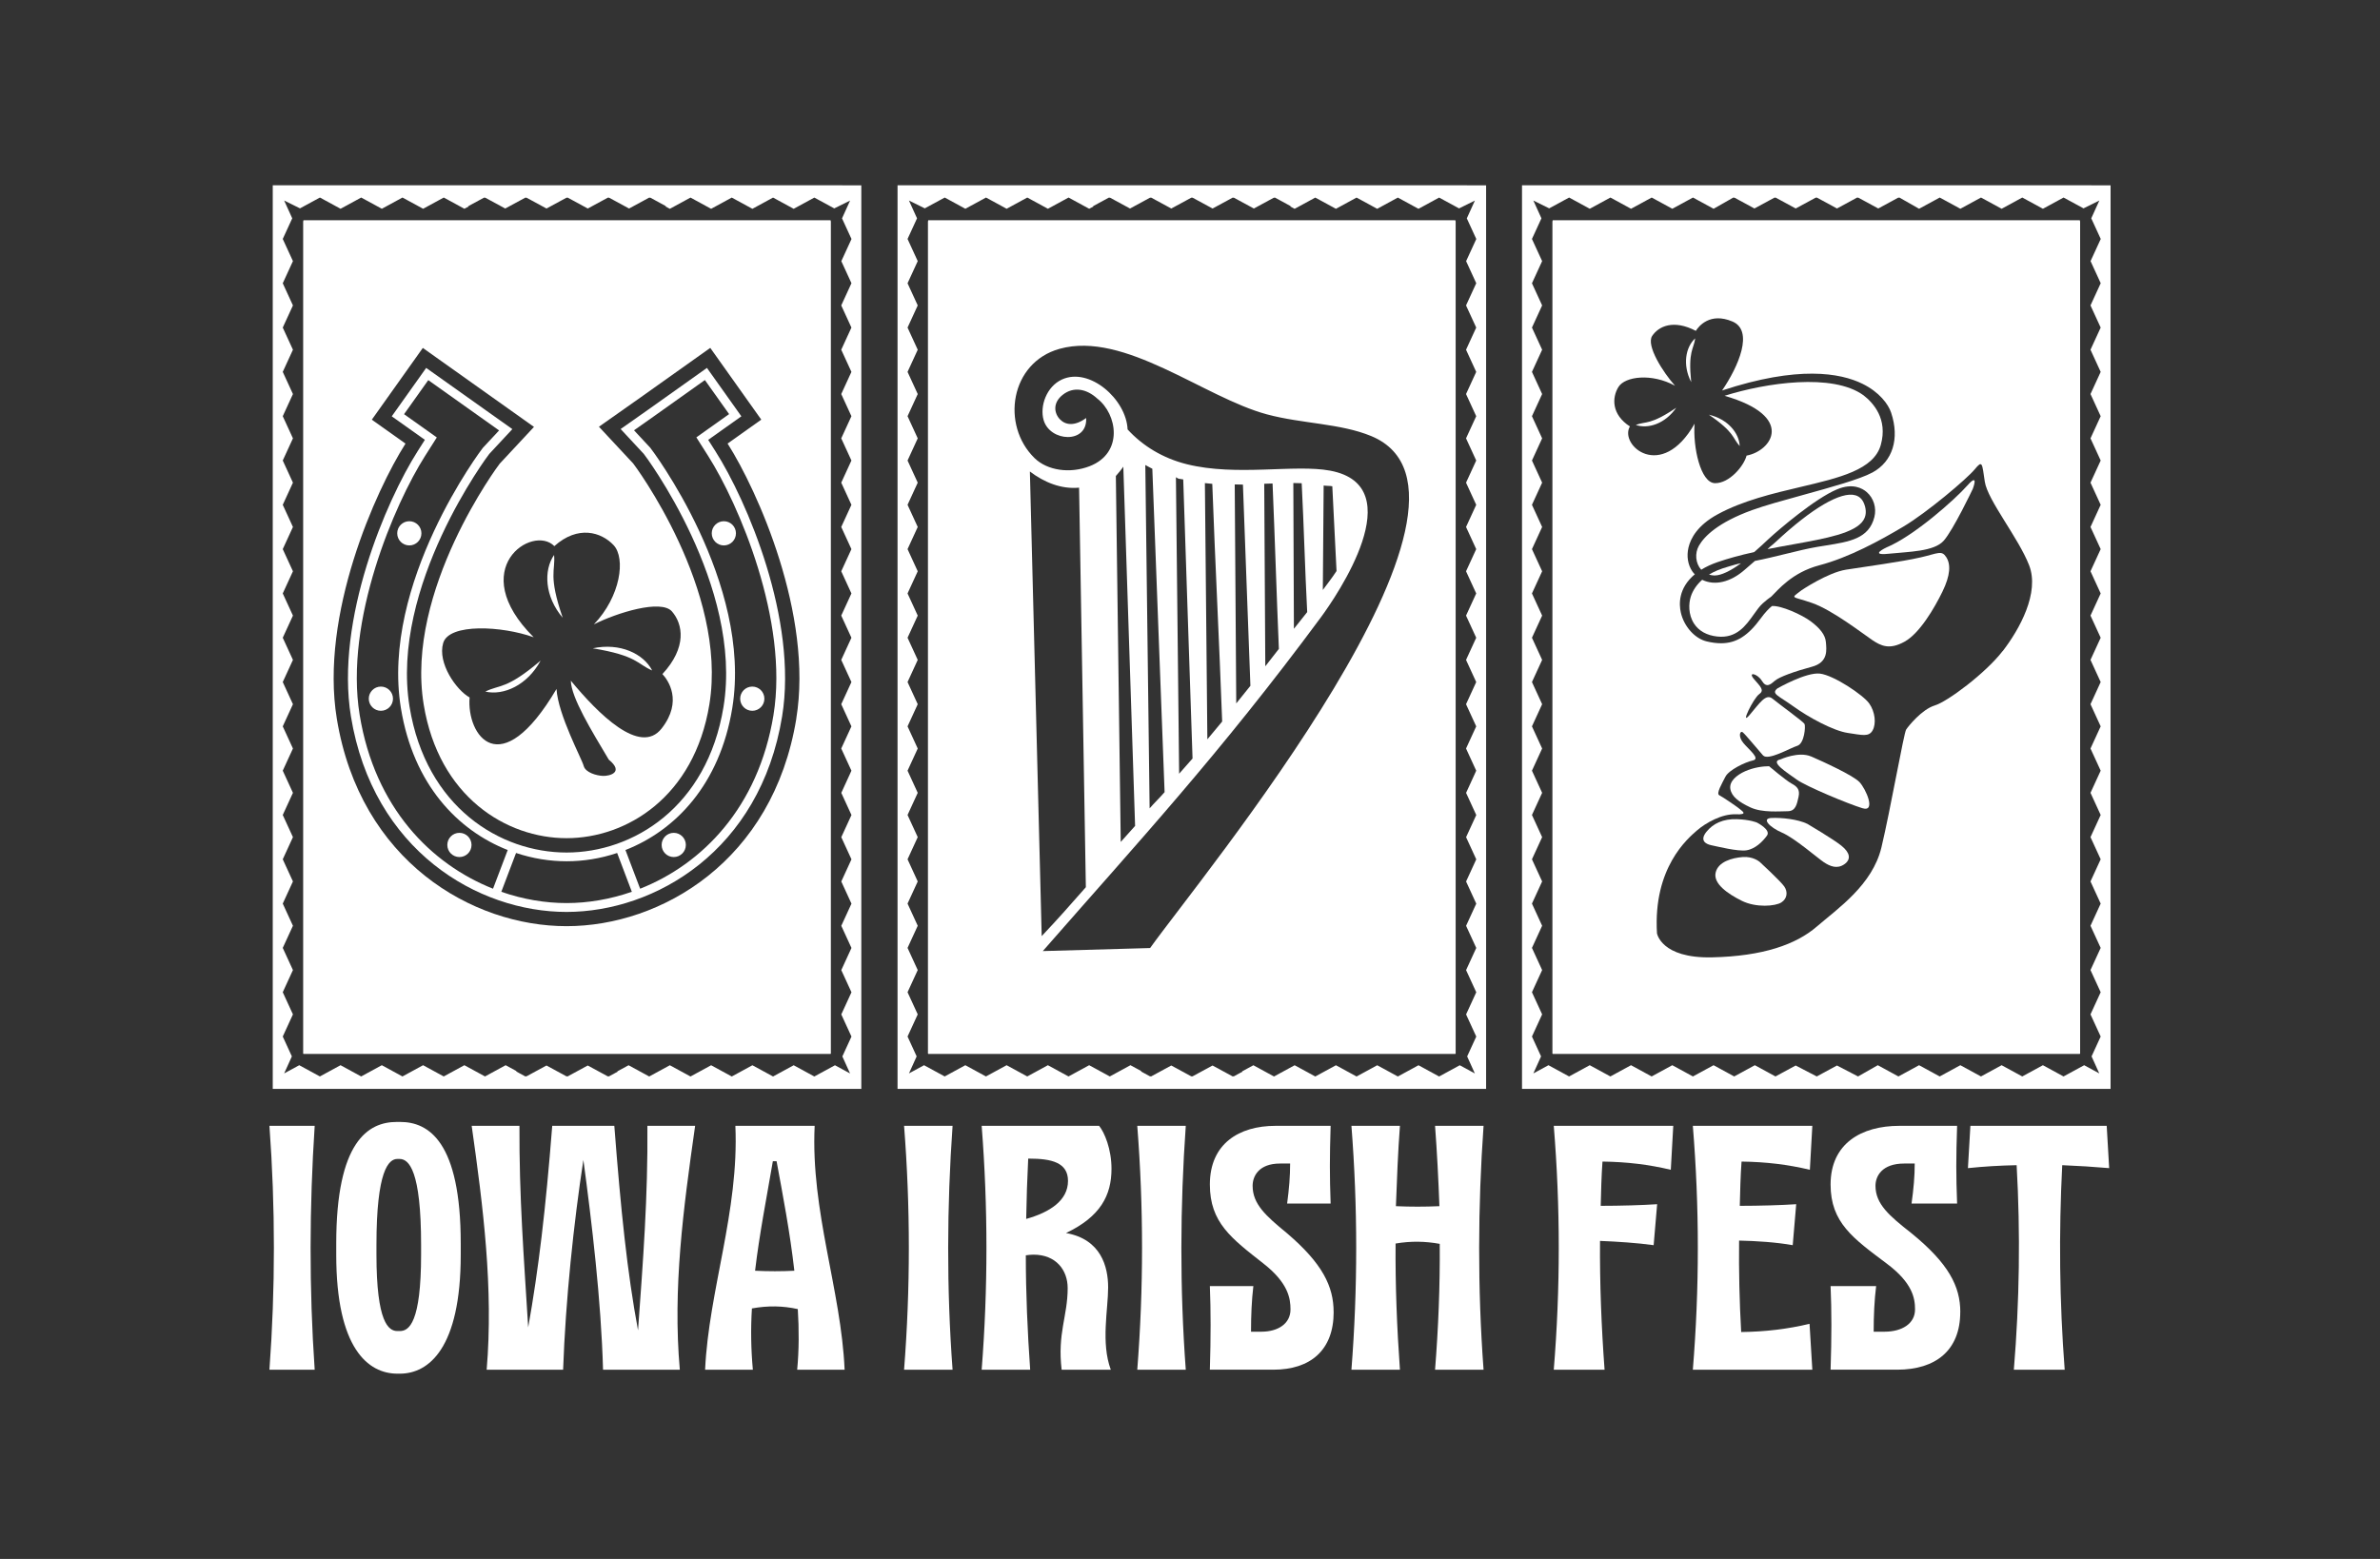 <?xml version="1.0" encoding="UTF-8"?>
<svg id="Layer_1" xmlns="http://www.w3.org/2000/svg" version="1.1" viewBox="0 0 580 380">
  <rect x="0" y="0" width="580" height="380" fill="#333333" stroke="none"/>
  <!-- Generator: Adobe Illustrator 29.5.1, SVG Export Plug-In . SVG Version: 2.1.0 Build 141)  -->
  <defs>
    <style>
      .st0 {
        fill: #fff;
      }
    </style>
  </defs>
  <g>
    <path class="st0" d="M65.66,333.88c1.45-19.82,1.45-39.63,0-59.45h11.03c-1.29,19.66-1.37,39.63,0,59.45h-11.03Z"/>
    <path class="st0" d="M96.85,334.84c-7.15,0-14.91-6.15-14.91-29v-2.72c0-24.85,7.76-29.64,14.75-29.64h.84c6.92,0,14.75,4.79,14.75,29.64v2.72c0,22.85-7.83,29-14.83,29h-.61ZM97.45,324.45c2.21,0,5.17-2,5.17-18.7v-2.24c0-18.22-2.97-21.01-5.25-21.01h-.53c-2.13,0-5.1,2.8-5.1,21.01v2.24c0,16.7,2.97,18.7,5.1,18.7h.61Z"/>
    <path class="st0" d="M169.4,274.43c-2.89,20.3-5.48,39.63-3.73,59.45h-18.71c-.46-16.86-2.74-35.96-4.79-51.14-2.36,15.34-4.34,34.2-4.94,51.14h-18.63c1.67-19.82-.84-39.63-3.65-59.45h11.64c-.08,17.26,1.06,31.8,2.13,49.14,2.51-14.06,4.26-28.68,5.86-49.14h15.13c1.6,20.69,3.12,35.56,5.78,49.86,1.22-16.94,2.43-32.52,2.28-49.86h11.64Z"/>
    <path class="st0" d="M194.27,333.88c.46-4.87.46-9.83.15-14.78-3.65-.8-7.22-.88-11.18-.16-.31,4.95-.23,9.91.23,14.94h-11.64c.91-19.42,8.29-38.59,7.38-59.45h19.32c-.99,20.85,6.46,40.03,7.3,59.45h-11.56ZM193.58,309.75c-1.06-9.35-2.81-18.46-4.33-26.69h-.91c-1.52,8.87-3.27,17.74-4.33,26.69,3.27.16,6.39.16,9.58,0Z"/>
    <path class="st0" d="M220.32,333.88c1.55-19.82,1.55-39.63,0-59.45h11.82c-1.39,19.66-1.47,39.63,0,59.45h-11.82Z"/>
    <path class="st0" d="M270.71,333.88h-11.99c-1.06-8.95,1.47-13.02,1.47-19.9,0-4.39-2.85-8.15-8.32-8.15-.65,0-1.3.08-1.88.16,0,9.27.41,18.62,1.06,27.89h-11.82c1.55-19.82,1.55-39.63,0-59.45h28.62c1.31,1.6,3.02,5.67,3.02,10.47,0,6.47-2.69,11.67-11.09,15.66,8.56,1.52,10.27,8.23,10.27,13.26,0,5.35-1.79,13.5.65,20.06ZM250.57,282.42c-.24,4.87-.41,9.75-.49,14.7,5.71-1.6,10.19-4.47,10.19-9.27,0-4.47-3.99-5.43-9.46-5.43h-.24Z"/>
    <path class="st0" d="M277.15,333.88c1.55-19.82,1.55-39.63,0-59.45h11.82c-1.39,19.66-1.47,39.63,0,59.45h-11.82Z"/>
    <path class="st0" d="M325.01,319.81c0,9.35-5.71,14.06-14.68,14.06h-15.49c.24-7.91.24-14.46,0-20.37h10.6c-.41,3.44-.57,7.11-.57,11.11h2.53c4,0,7.09-1.92,7.09-5.43,0-2.72-.57-6.47-6.6-11.19-7.83-6.15-13.05-9.99-13.05-19.26,0-9.99,7.17-14.3,15.98-14.3h13.45c-.24,7.83-.24,12.07,0,18.94h-10.6c.49-3.68.73-6.63.73-9.75h-2.45c-5.22,0-6.69,3.12-6.69,5.43,0,4.48,3.26,7.35,8.32,11.51,8.72,7.43,11.42,13.02,11.42,19.26Z"/>
    <path class="st0" d="M361.54,274.43c-1.39,19.66-1.47,39.63,0,59.45h-11.82c.81-10.23,1.22-20.45,1.14-30.68-3.51-.64-7.01-.72-10.76-.08-.08,10.23.33,20.54,1.06,30.76h-11.82c1.55-19.82,1.55-39.63,0-59.45h11.82c-.49,6.47-.73,13.02-.98,19.58,3.59.16,6.93.16,10.6,0-.24-6.47-.57-13.02-1.06-19.58h11.82Z"/>
    <path class="st0" d="M407.17,285.14c-5.38-1.28-10.67-1.92-16.65-2-.26,3.6-.34,7.19-.43,10.79,4.7,0,10.25-.16,13.75-.4l-.85,9.99c-4.01-.56-8.97-.88-13.07-1.04-.08,10.47.34,20.93,1.11,31.4h-12.38c1.62-19.82,1.62-39.63,0-59.45h29.12l-.6,10.71Z"/>
    <path class="st0" d="M440.98,322.69l.68,11.19h-29.12c1.62-19.82,1.62-39.63,0-59.45h29.12l-.6,10.71c-5.38-1.28-10.67-1.92-16.65-2-.26,3.6-.34,7.19-.43,10.79,4.7,0,10.25-.16,13.75-.4l-.85,9.99c-4.01-.72-8.97-1.04-13.07-1.12-.08,7.43.09,14.86.51,22.29,5.98-.08,11.27-.72,16.65-2Z"/>
    <path class="st0" d="M477.71,319.81c0,9.35-5.98,14.06-15.37,14.06h-16.23c.26-7.91.26-14.46,0-20.37h11.1c-.43,3.44-.6,7.11-.6,11.11h2.65c4.19,0,7.43-1.92,7.43-5.43,0-2.72-.6-6.47-6.92-11.19-8.2-6.15-13.66-9.99-13.66-19.26,0-9.99,7.51-14.3,16.74-14.3h14.09c-.26,7.83-.26,12.07,0,18.94h-11.1c.51-3.68.77-6.63.77-9.75h-2.56c-5.47,0-7,3.12-7,5.43,0,4.48,3.42,7.35,8.71,11.51,9.14,7.43,11.96,13.02,11.96,19.26Z"/>
    <path class="st0" d="M503.15,333.88h-12.38c1.37-16.62,1.62-33.24.68-49.86-4.1.08-8.03.32-11.87.72l.6-10.31h33.22l.6,10.31c-3.67-.32-7.51-.56-11.44-.72-.85,16.54-.68,33.24.6,49.86Z"/>
  </g>
  <g>
    <path class="st0" d="M226.22,53.68l-.08.33v202.8l.08.09h128.44l.08-.09V54.01l-.08-.33h-128.44ZM250.98,114.93c3.46,2.64,7.66,4.36,11.99,3.94l1.65,97.39c-3.47,3.97-7.08,8.04-10.76,11.92l-2.88-113.25ZM280.26,231.09l-26.13.74c23.24-26.57,43.07-47.96,67.77-81.36,3.77-5.1,22.27-32.01,2.24-35.75-8.64-1.61-22.78,1.45-34.89-1.56-5.83-1.44-10.79-4.47-14.46-8.49-.3-7.33-9.29-15.26-16.01-12.16-3.75,1.73-5.42,6.49-4.46,9.86,1.53,5.38,10.75,5.87,10.37-.48-2.81,2.07-5.03,1.73-6.38.33-1.4-1.44-1.85-4,.68-5.99,2.63-2.07,5.81-1.47,8.43.94,4.85,3.77,6.44,13.23-1.88,16.47-4.8,1.86-10.31,1.06-13.42-1.97-8.25-8.05-5.93-23.3,6.09-26.64,15.84-4.41,35.17,11.84,50.53,15.97,8.54,2.3,17.93,2.19,25.41,5.29,35.45,14.69-41.85,107.93-53.88,124.81ZM271.92,116.04c.41-.43,1.54-1.81,1.83-2.29l2.87,87.57c-.88,1.02-2.61,2.88-3.5,3.91-.4-29.73-.8-59.46-1.19-89.19ZM279.1,113.34c.36.22,1.34.72,1.72.92l2.99,78.83c-.89,1.04-2.76,2.91-3.65,3.95l-1.05-83.7ZM286.56,116.34c.28.08.4.28.68.35.09.02,1.01.14,1.11.17.78,22.92,1.48,45.11,2.27,68.03-.89,1.07-2.39,2.65-3.27,3.71l-.78-72.25ZM293.63,117.76c.37.03,1.43.15,1.8.18.72,19.69,1.69,38.24,2.41,57.93-.89,1.11-2.72,3.25-3.61,4.34-.2-20.81-.4-41.63-.6-62.45ZM300.89,118.08c.37,0,1.64.04,2.01.04.64,16.67,1.17,32.38,1.82,49.05-.9,1.14-2.57,3.18-3.45,4.29-.12-17.79-.25-35.59-.37-53.38ZM308.09,117.92l2.03-.07c.58,13.72.96,26.61,1.54,40.32-.88,1.15-2.45,3.13-3.31,4.24-.05-7.06-.22-37.92-.26-44.49ZM315.18,117.74c.38,0,1.67.04,2.04.05.54,10.67.79,20.73,1.34,31.41-.89,1.18-2.37,2.93-3.24,4.07l-.14-35.53ZM322.37,143.81c.07-8.49.14-16.98.2-25.46.41.09,1.73.07,2.11.18l1.03,20.66c-.99,1.55-2.67,3.69-3.34,4.62Z"/>
    <path class="st0" d="M357.5,45.16h-138.77v29.88s0,4.15,0,4.15v49.29s0,3.52,0,3.52v51.85s0,2.88,0,2.88v53.25s0,4.37,0,4.37v21.07h143.43v-32.22s0-4.15,0-4.15v-47.7s0-3.52,0-3.52v-50.2s0-2.88,0-2.88v-55.91s0-6.71,0-6.71v-16.96h-4.66ZM359.75,69.05l-2.48,5.4,2.48,5.4-2.48,5.4,2.48,5.4-2.48,5.4,2.48,5.4-2.48,5.4,2.48,5.4-2.48,5.4,2.48,5.4-2.48,5.4,2.48,5.4-2.48,5.4,2.48,5.4-2.48,5.4,2.48,5.4-2.48,5.4,2.48,5.4-2.48,5.4,2.48,5.4-2.48,5.4,2.48,5.4-.26.58s0,0,0,0l-.13.29s0,0,0,0l-2.08,4.54,2.48,5.4-2.48,5.4,2.48,5.4-2.48,5.4,2.48,5.4-2.48,5.4,2.48,5.4-2.48,5.4,2.48,5.4-2.48,5.4,2.48,5.4-2.22,4.84,1.88,4.15-3.68-2-5.03,2.74-5.03-2.74-5.03,2.74-5.03-2.74-5.03,2.74-5.03-2.74-5.03,2.74-5.03-2.74-5.03,2.74-5.03-2.74-2.78,1.51c.05.01.11.02.16.03l-2.19,1.19-.11-.06-.11.06-4.92-2.67-4.92,2.67-.11-.06-.11.06-4.92-2.67-4.92,2.67-.11-.06-.11.06-2.28-1.24c.05-.01.11-.02.16-.04l-2.69-1.46-5.03,2.74-5.03-2.74-5.03,2.74-5.03-2.74-5.03,2.74-5.03-2.74-5.03,2.74-5.03-2.74-5.03,2.74-5.03-2.74-3.68,2,1.88-4.15-2.22-4.84,2.48-5.4-2.48-5.4,2.48-5.4-2.48-5.4,2.48-5.4-2.48-5.4,2.48-5.4-2.48-5.4,2.48-5.4-2.48-5.4,2.48-5.4-2.48-5.4,2.48-5.4-2.48-5.4,2.48-5.4-2.48-5.4,2.48-5.4-2.48-5.4,2.48-5.4-2.48-5.4,2.48-5.4-2.48-5.4,2.48-5.4-2.48-5.4,2.48-5.4-2.48-5.4,2.48-5.4-2.48-5.4,2.48-5.4-2.48-5.4,2.48-5.4-2.48-5.4,2.48-5.4-2.48-5.4,2.48-5.4-2.48-5.4,2.31-5.03-1.97-4.34,3.86,1.91,4.86-2.64,5.03,2.74,5.03-2.74,5.03,2.74,5.03-2.74,5.03,2.74,5.03-2.74,5.03,2.74,1.08-.58c-.07,0-.13-.01-.2-.02l3.93-2.13.11.06.11-.06,4.92,2.67,4.92-2.67.11.06.11-.06,4.92,2.67,4.92-2.67.11.06.11-.06,4.92,2.67,4.92-2.67.11.06.11-.06,4.92,2.67,4.92-2.67.11.06.11-.06,3.89,2.12c-.07,0-.13.01-.2.02l1.11.6,5.03-2.74,5.03,2.74,5.03-2.74,5.03,2.74,5.03-2.74,5.03,2.74,5.03-2.74,4.86,2.64,3.86-1.91-1.97,4.34,2.31,5.03-2.48,5.4,2.48,5.4Z"/>
  </g>
  <g>
    <path class="st0" d="M99.75,132.95c1.63,0,2.95-1.32,2.95-2.95s-1.32-2.95-2.95-2.95-2.95,1.32-2.95,2.95,1.32,2.95,2.95,2.95Z"/>
    <path class="st0" d="M92.82,167.36c-1.63,0-2.95,1.32-2.95,2.95s1.32,2.95,2.95,2.95,2.95-1.32,2.95-2.95-1.32-2.95-2.95-2.95Z"/>
    <path class="st0" d="M111.96,203.01c-1.63,0-2.95,1.32-2.95,2.95s1.32,2.95,2.95,2.95,2.95-1.32,2.95-2.95-1.32-2.95-2.95-2.95Z"/>
    <path class="st0" d="M135.03,135.27c-2.59,3.76-2.32,10.11,2.1,15.31-3.58-10.43-1.74-11.39-2.1-15.31Z"/>
    <path class="st0" d="M131.75,161.02c-8.4,7.16-9.96,5.79-13.48,7.56,4.45,1.03,10.25-1.55,13.48-7.56Z"/>
    <path class="st0" d="M144.45,158.03c10.89,1.78,10.85,3.86,14.48,5.4-2.09-4.06-7.81-6.83-14.48-5.4Z"/>
    <path class="st0" d="M164.19,203.01c-1.63,0-2.95,1.32-2.95,2.95s1.32,2.95,2.95,2.95,2.95-1.32,2.95-2.95-1.32-2.95-2.95-2.95Z"/>
    <path class="st0" d="M172.6,107.21l8.07-5.73-8.39-11.8-14.28,10.15-6.75,4.75,5.64,6.06c.2.22,24.25,32.18,19.43,61.65-4.01,24.53-22.11,35.52-38.25,35.52s-34.24-10.98-38.26-35.52c-4.82-29.44,19.23-61.43,19.42-61.64l5.63-6.05-21-14.92-8.39,11.8,8.07,5.73-1.78,2.8c-7.64,12.02-20.1,41.01-16.24,64.62,5.36,32.74,30.99,47.66,52.54,47.66s47.19-14.91,52.54-47.66c3.86-23.61-8.59-52.6-16.24-64.62l-1.78-2.8ZM87.65,174.27c-3.75-22.95,8.49-51.41,15.93-63.12l2.87-4.52-7.98-5.67,5.9-8.3,17.26,12.26-3.97,4.26c-.21.23-24.95,32.92-19.96,63.44,3.04,18.61,13.84,29.79,26.03,34.58l-3.58,9.43c-15.09-5.98-28.81-19.75-32.5-42.36ZM138.08,220.13c-5.18,0-10.61-.9-15.91-2.75l3.59-9.46c4.07,1.35,8.25,2.02,12.32,2.02s8.25-.66,12.32-2.02l3.58,9.46c-5.31,1.84-10.73,2.75-15.91,2.75ZM188.5,174.27c-3.7,22.61-17.41,36.39-32.5,42.36l-3.58-9.43c12.19-4.78,22.98-15.97,26.03-34.58,5.01-30.61-19.76-63.22-19.97-63.46l-3.97-4.27,4.74-3.34,12.53-8.91,5.9,8.3-7.98,5.67,2.87,4.52c7.44,11.71,19.68,40.18,15.93,63.12Z"/>
    <path class="st0" d="M183.33,173.26c1.63,0,2.95-1.32,2.95-2.95s-1.32-2.95-2.95-2.95-2.95,1.32-2.95,2.95,1.32,2.95,2.95,2.95Z"/>
    <path class="st0" d="M73.96,53.68l-.08.33v202.8l.08.09h128.44l.08-.09V54.01l-.08-.33H73.96ZM135.08,133.13c5.78-5.19,11.46-3.43,14.45-.25,2.99,3.19,1.71,12.53-4.8,19.31,5.58-2.8,16.38-6.2,19.03-3.14,2.65,3.06,3.72,8.71-2.33,15.26,1.33,1.42,5.05,6.57-.2,13.27-5.25,6.7-15.52-3.67-22.12-11.66.1,4.13,5.01,12.13,9.25,19.25,3.79,3.1.21,4.01-1.39,3.96-1.6-.05-4.32-.83-4.73-2.44-.4-1.61-6.25-12.44-6.62-18.75-13.8,23.36-21.94,11.2-21.18,2.07-3.26-1.82-7.86-8.38-6.44-13.26,1.42-4.88,14.36-4.18,22.06-1.41-16.75-16.68-.28-27.65,5.04-22.21ZM194.06,175.18c-5.68,34.75-33,50.58-55.99,50.58s-50.3-15.83-55.99-50.58c-4.15-25.38,9.49-55.65,16.74-67.05l-8.21-5.83,12.43-17.49,27.09,19.25-8.35,8.96c-.16.17-23.09,30.8-18.53,58.7,3.68,22.51,20.14,32.59,34.81,32.59s31.13-10.08,34.81-32.59c4.56-27.9-18.37-58.53-18.56-58.74l-8.35-8.96,10.02-7.06,17.11-12.16,12.43,17.49-8.21,5.83c7.25,11.4,20.89,41.67,16.74,67.05Z"/>
    <path class="st0" d="M176.4,132.95c1.63,0,2.95-1.32,2.95-2.95s-1.32-2.95-2.95-2.95-2.95,1.32-2.95,2.95,1.32,2.95,2.95,2.95Z"/>
    <path class="st0" d="M205.24,45.16H66.47v29.88s0,4.15,0,4.15v49.29s0,3.52,0,3.52v51.85s0,2.88,0,2.88v53.25s0,4.37,0,4.37v21.07h143.43v-32.22s0-4.15,0-4.15v-47.7s0-3.52,0-3.52v-50.2s0-2.88,0-2.88v-55.91s0-6.71,0-6.71v-16.96h-4.66ZM207.49,69.05l-2.48,5.4,2.48,5.4-2.48,5.4,2.48,5.4-2.48,5.4,2.48,5.4-2.48,5.4,2.48,5.4-2.48,5.4,2.48,5.4-2.48,5.4,2.48,5.4-2.48,5.4,2.48,5.4-2.48,5.4,2.48,5.4-2.48,5.4,2.48,5.4-2.48,5.4,2.48,5.4-2.48,5.4,2.48,5.4-.26.58s0,0,0,0l-.13.29s0,0,0,0l-2.08,4.54,2.48,5.4-2.48,5.4,2.48,5.4-2.48,5.4,2.48,5.4-2.48,5.4,2.48,5.4-2.48,5.4,2.48,5.4-2.48,5.4,2.48,5.4-2.22,4.84,1.88,4.15-3.68-2-5.03,2.74-5.03-2.74-5.03,2.74-5.03-2.74-5.03,2.74-5.03-2.74-5.03,2.74-5.03-2.74-5.03,2.74-5.03-2.74-2.78,1.51c.05.01.11.02.16.03l-2.19,1.19-.11-.06-.11.06-4.92-2.67-4.92,2.67-.11-.06-.11.06-4.92-2.67-4.92,2.67-.11-.06-.11.06-2.28-1.24c.05-.01.11-.02.16-.04l-2.69-1.46-5.03,2.74-5.03-2.74-5.03,2.74-5.03-2.74-5.03,2.74-5.03-2.74-5.03,2.74-5.03-2.74-5.03,2.74-5.03-2.74-3.68,2,1.88-4.15-2.22-4.84,2.48-5.4-2.48-5.4,2.48-5.4-2.48-5.4,2.48-5.4-2.48-5.4,2.48-5.4-2.48-5.4,2.48-5.4-2.48-5.4,2.48-5.4-2.48-5.4,2.48-5.4-2.48-5.4,2.48-5.4-2.48-5.4,2.48-5.4-2.48-5.4,2.48-5.4-2.48-5.4,2.48-5.4-2.48-5.4,2.48-5.4-2.48-5.4,2.48-5.4-2.48-5.4,2.48-5.4-2.48-5.4,2.48-5.4-2.48-5.4,2.48-5.4-2.48-5.4,2.48-5.4-2.48-5.4,2.48-5.4-2.48-5.4,2.31-5.03-1.97-4.34,3.86,1.91,4.86-2.64,5.03,2.74,5.03-2.74,5.03,2.74,5.03-2.74,5.03,2.74,5.03-2.74,5.03,2.74,1.08-.58c-.07,0-.13-.01-.2-.02l3.93-2.13.11.06.11-.06,4.92,2.67,4.92-2.67.11.06.11-.06,4.92,2.67,4.92-2.67.11.06.11-.06,4.92,2.67,4.92-2.67.11.06.11-.06,4.92,2.67,4.92-2.67.11.06.11-.06,3.89,2.12c-.07,0-.13.01-.2.02l1.11.6,5.03-2.74,5.03,2.74,5.03-2.74,5.03,2.74,5.03-2.74,5.03,2.74,5.03-2.74,4.86,2.64,3.86-1.91-1.97,4.34,2.31,5.03-2.48,5.4,2.48,5.4Z"/>
  </g>
  <g>
    <path class="st0" d="M435.63,197.74c1.95,0,2.26-1.64,2.67-3.49.41-1.85-.41-2.56-1.74-3.28-1.33-.72-5.44-4.2-5.44-4.2-1.54,0-3.79.31-5.85,1.23-2.05.92-3.9,2.46-3.59,4.31.31,1.85,2.05,3.18,4.92,4.51,2.87,1.33,7.08.92,9.03.92Z"/>
    <path class="st0" d="M423.96,108.73c-.12-3.16-2.9-6.58-7.51-7.64,6.31,4.32,5.68,5.61,7.51,7.64Z"/>
    <path class="st0" d="M428.76,210.04s-1.54-1.33-4.1-1.13c-2.56.21-5.95,1.13-6.56,3.79-.62,2.67,2.87,5.13,6.36,6.87,3.49,1.74,8.2,1.33,9.64.41,1.44-.92,1.64-2.56.72-3.9-.92-1.33-6.05-6.05-6.05-6.05Z"/>
    <path class="st0" d="M425.58,207.27c2.15-.31,4-2.15,5.03-3.59,1.03-1.44-2.46-3.18-2.46-3.18,0,0-1.64-.72-4.92-.82-3.28-.1-5.74,1.03-7.38,3.08-1.64,2.05-.31,2.97,1.23,3.28,1.54.31,6.36,1.54,8.51,1.23Z"/>
    <path class="st0" d="M408.49,99.39c-6.33,4.29-7.3,3.23-9.86,4.19,2.99,1.05,7.18-.29,9.86-4.19Z"/>
    <path class="st0" d="M417.9,140.27c1.5,0,3.79-1.07,6.38-2.97-.84.14-1.83.44-2.61.67-.22.07-.42.13-.6.18-1.86.53-3.37,1.16-4.59,1.91.43.13.88.21,1.35.22.02,0,.05,0,.07,0Z"/>
    <path class="st0" d="M448.76,206.15c-2.05-1.64-8.31-5.33-8.31-5.33-2.36-1.13-6.15-1.54-8.72-1.44-2.56.1-.51,2.26,2.56,3.59,3.08,1.33,8.61,6.15,10.15,7.18,1.54,1.03,3.28,1.74,5.03.51,1.74-1.23,1.33-2.87-.72-4.51Z"/>
    <path class="st0" d="M412.14,93.14c-.79-7.61.61-7.96.98-10.67-2.34,2.13-3.15,6.46-.98,10.67Z"/>
    <path class="st0" d="M454.1,126.8c.61-.95.74-2.04.41-3.32-.4-1.51-1.16-2.41-2.34-2.75-3.5-1.02-10.59,3.12-19.42,11.35-.48.45-.91.82-1.29,1.1-.2.19-.44.42-.71.67,2.07-.41,4.12-.78,6.12-1.14,8.16-1.47,15.21-2.74,17.24-5.91Z"/>
    <path class="st0" d="M378.4,53.68l-.08.33v202.8l.08.09h128.44l.08-.09V54.01l-.08-.33h-128.44ZM488.04,158.7c-4.1,5.33-13.4,12.31-16.55,13.26-3.15.96-6.43,5.06-6.97,5.88-.55.82-3.83,19.55-6.02,28.72-2.19,9.16-10.67,14.91-15.73,19.28-5.06,4.38-13.13,7.25-25.57,7.52-12.44.27-13.4-5.88-13.4-5.88-.96-16,7.52-23.11,9.71-25.02,2.19-1.91,6.15-4.1,9.44-3.97,3.28.14,1.5-.82,1.09-1.23-.41-.41-4.24-3.01-5.06-3.42-.82-.41.68-2.87,1.5-4.51.82-1.64,4.79-3.55,6.7-3.97,1.91-.41-.96-2.6-2.32-4.24-1.37-1.64-.82-3.14-.14-2.6.68.55,3.69,4.24,4.92,5.61,1.23,1.37,6.56-1.78,8.34-2.33,1.78-.55,2.05-4.79,1.78-5.33-.27-.55-6.15-4.79-7.79-6.15-1.64-1.37-3.15,1.09-5.61,3.97-2.46,2.87.96-4.1,2.32-5.06,1.37-.96.41-1.78-1.23-3.69-1.64-1.91.82-1.37,1.91.41,1.09,1.78,2.05.96,3.15,0,1.09-.96,4.92-2.32,9.03-3.42,4.1-1.09,3.56-4.24,3.42-6.02-.14-1.78-1.5-3.42-3.69-5.06-2.11-1.58-7.24-3.91-9.45-3.72-.74.59-1.64,1.52-2.72,2.99-3.08,4.22-5.93,6.08-9.69,6.08-1.08,0-2.24-.15-3.49-.45-2.88-.68-5.53-3.63-6.3-7.01-.47-2.05-.64-5.97,3.41-9.36l-.27-.25c-.13-.16-.24-.3-.34-.44-1.1-1.6-1.44-3.73-.94-5.84.52-2.2,2.17-5.38,7.05-8.05,6.15-3.37,13.61-5.13,20.18-6.68,9.62-2.27,17.93-4.22,19.63-10.26,1.78-6.35-1.88-10.31-4.22-12.11-7.51-5.45-23.75-3.05-33.85.13,17.33,5.01,11.53,13.44,5.36,14.58-.63,2.51-4.18,6.78-7.7,6.72-3.52-.06-5.41-8.85-4.96-14.5-8.11,14.24-18.44,5.22-15.77.67-4.52-2.92-4.38-7.05-2.79-9.62,1.59-2.58,8.07-3.42,13.79-.3-2.89-3.23-7.13-9.83-5.56-12.16,1.57-2.33,5.15-4.07,10.63-1.22.71-1.15,3.48-4.58,8.91-2.28,5.27,2.22,1.5,10.94-2.52,16.82,18.5-6.11,28.83-4.3,34.25-1.62,4.07,2.01,6.26,4.94,6.95,7.02,2.12,6.34.37,11.93-4.56,14.59-3.1,1.67-10.15,3.61-16.96,5.49-4.79,1.32-9.33,2.57-12.4,3.69-8.24,3-11.56,6.33-12.89,8.61-1.1,1.87-.86,4.37.53,5.91,1.15-.72,2.49-1.34,3.99-1.86,2.56-.88,5.48-1.69,8.93-2.45,1.12-.99,2.52-2.24,3.52-3.21,2.63-2.43,11.34-9.86,16.67-12.08,3.78-1.58,6.14-.27,7.21.66,1.71,1.47,2.44,3.87,1.88,6.1-1.33,5.26-5.99,6-11.89,6.94-.65.1-1.31.21-1.98.32-2.32.39-5.02,1.05-7.87,1.75-2.47.61-5.03,1.23-7.37,1.68-.59.53-1.21,1.06-1.71,1.48-.32.27-.59.5-.76.66-3.47,3.06-7.33,3.97-10.39,2.46-1.33,1.19-2.29,2.61-2.77,4.1-.53,1.65-.65,4.36.79,6.58,1.16,1.79,3.12,2.88,5.66,3.15,4.72.51,6.95-2.65,8.93-5.43.73-1.03,1.42-2,2.16-2.66.79-.7,1.49-1.25,2.11-1.68,1.57-1.53,4.99-5.83,11.66-7.59,7.25-1.91,14.77-6.02,20.51-9.44,5.74-3.42,15.45-11.62,17.37-13.95,1.91-2.33,1.78-1.5,2.46,3.01.68,4.51,8.2,13.67,10.8,20.37,2.6,6.7-2.32,15.59-6.43,20.92Z"/>
    <path class="st0" d="M441.37,184.4c-3.08-1.33-7.49.72-7.49.72-2.77.51,1.74,3.28,4,4.92,2.26,1.64,12.61,5.95,16,6.97,3.38,1.03.82-4.72-.72-6.36-1.54-1.64-8.72-4.92-11.79-6.26Z"/>
    <path class="st0" d="M479.42,118.36c-2.97,3.38-13.02,12.31-19.69,15.08,0,0-4.41,2.05.51,1.54,4.92-.51,11.08-.51,13.44-3.18,2.36-2.67,7.08-12.62,7.08-12.62,0,0,1.64-4.2-1.33-.82Z"/>
    <path class="st0" d="M509.68,45.16h-138.77v29.88s0,4.15,0,4.15v49.29s0,3.52,0,3.52v51.85s0,2.88,0,2.88v53.25s0,4.37,0,4.37v21.07h143.43v-32.22s0-4.15,0-4.15v-47.7s0-3.52,0-3.52v-50.2s0-2.88,0-2.88v-55.91s0-6.71,0-6.71v-16.96h-4.66ZM511.93,69.05l-2.48,5.4,2.48,5.4-2.48,5.4,2.48,5.4-2.48,5.4,2.48,5.4-2.48,5.4,2.48,5.4-2.48,5.4,2.48,5.4-2.48,5.4,2.48,5.4-2.48,5.4,2.48,5.4-2.48,5.4,2.48,5.4-2.48,5.4,2.48,5.4-2.48,5.4,2.48,5.4-2.48,5.4,2.48,5.4-2.48,5.4,2.48,5.4-2.48,5.4,2.48,5.4-2.48,5.4,2.48,5.4-2.48,5.4,2.48,5.4-2.48,5.4,2.48,5.4-2.48,5.4,2.48,5.4-2.22,4.84,1.88,4.15-3.68-2-5.03,2.74-5.03-2.74-5.03,2.74-5.03-2.74-5.03,2.74-5.03-2.74-5.03,2.74-5.03-2.74-5.03,2.74-5.03-2.74-4.81,2.74-5.14-2.67-4.92,2.67-5.14-2.67-4.92,2.67-5.03-2.74-5.03,2.74-5.03-2.74-5.03,2.74-5.03-2.74-5.03,2.74-5.03-2.74-5.03,2.74-5.03-2.74-5.03,2.74-5.03-2.74-3.68,2,1.88-4.15-2.22-4.84,2.48-5.4-2.48-5.4,2.48-5.4-2.48-5.4,2.48-5.4-2.48-5.4,2.48-5.4-2.48-5.4,2.48-5.4-2.48-5.4,2.48-5.4-2.48-5.4,2.48-5.4-2.48-5.4,2.48-5.4-2.48-5.4,2.48-5.4-2.48-5.4,2.48-5.4-2.48-5.4,2.48-5.4-2.48-5.4,2.48-5.4-2.48-5.4,2.48-5.4-2.48-5.4,2.48-5.4-2.48-5.4,2.48-5.4-2.48-5.4,2.48-5.4-2.48-5.4,2.48-5.4-2.48-5.4,2.48-5.4-2.48-5.4,2.31-5.03-1.97-4.34,3.86,1.91,4.86-2.64,5.03,2.74,5.03-2.74,5.03,2.74,5.03-2.74,5.03,2.74,5.03-2.74,5.03,2.74,4.81-2.74.11.06.11-.06,4.92,2.67,4.92-2.67.11.06.11-.06,4.92,2.67,4.92-2.67.11.06.11-.06,4.92,2.67,4.92-2.67.11.06.11-.06,4.92,2.67,4.92-2.67.11.06.11-.06,4.81,2.74,5.03-2.74,5.03,2.74,5.03-2.74,5.03,2.74,5.03-2.74,5.03,2.74,5.03-2.74,4.86,2.64,3.86-1.91-1.97,4.34,2.31,5.03-2.48,5.4,2.48,5.4Z"/>
    <path class="st0" d="M467.93,135.89c-4.41,1.03-13.54,2.26-18.05,2.97-4.51.72-10.87,5.03-10.87,5.03-2.77,2.15-2.46,1.33,2.56,3.08,5.03,1.74,12.51,7.59,14.67,9.03,2.15,1.44,4.2,2.46,7.9.41,3.69-2.05,7.28-8.2,9.23-12.2,1.95-4,2.05-6.67.92-8.41-1.13-1.74-1.95-.92-6.36.1Z"/>
    <path class="st0" d="M443.53,164.2c-3.38-.41-10.36,3.59-10.36,3.59-1.64,1.33.2,1.74,3.9,4.41,3.69,2.67,9.74,5.95,13.23,6.46,3.49.51,5.13,1.03,6.05-.62.92-1.64.62-4.51-.82-6.56-1.44-2.05-8.61-6.87-12-7.28Z"/>
  </g>
</svg>